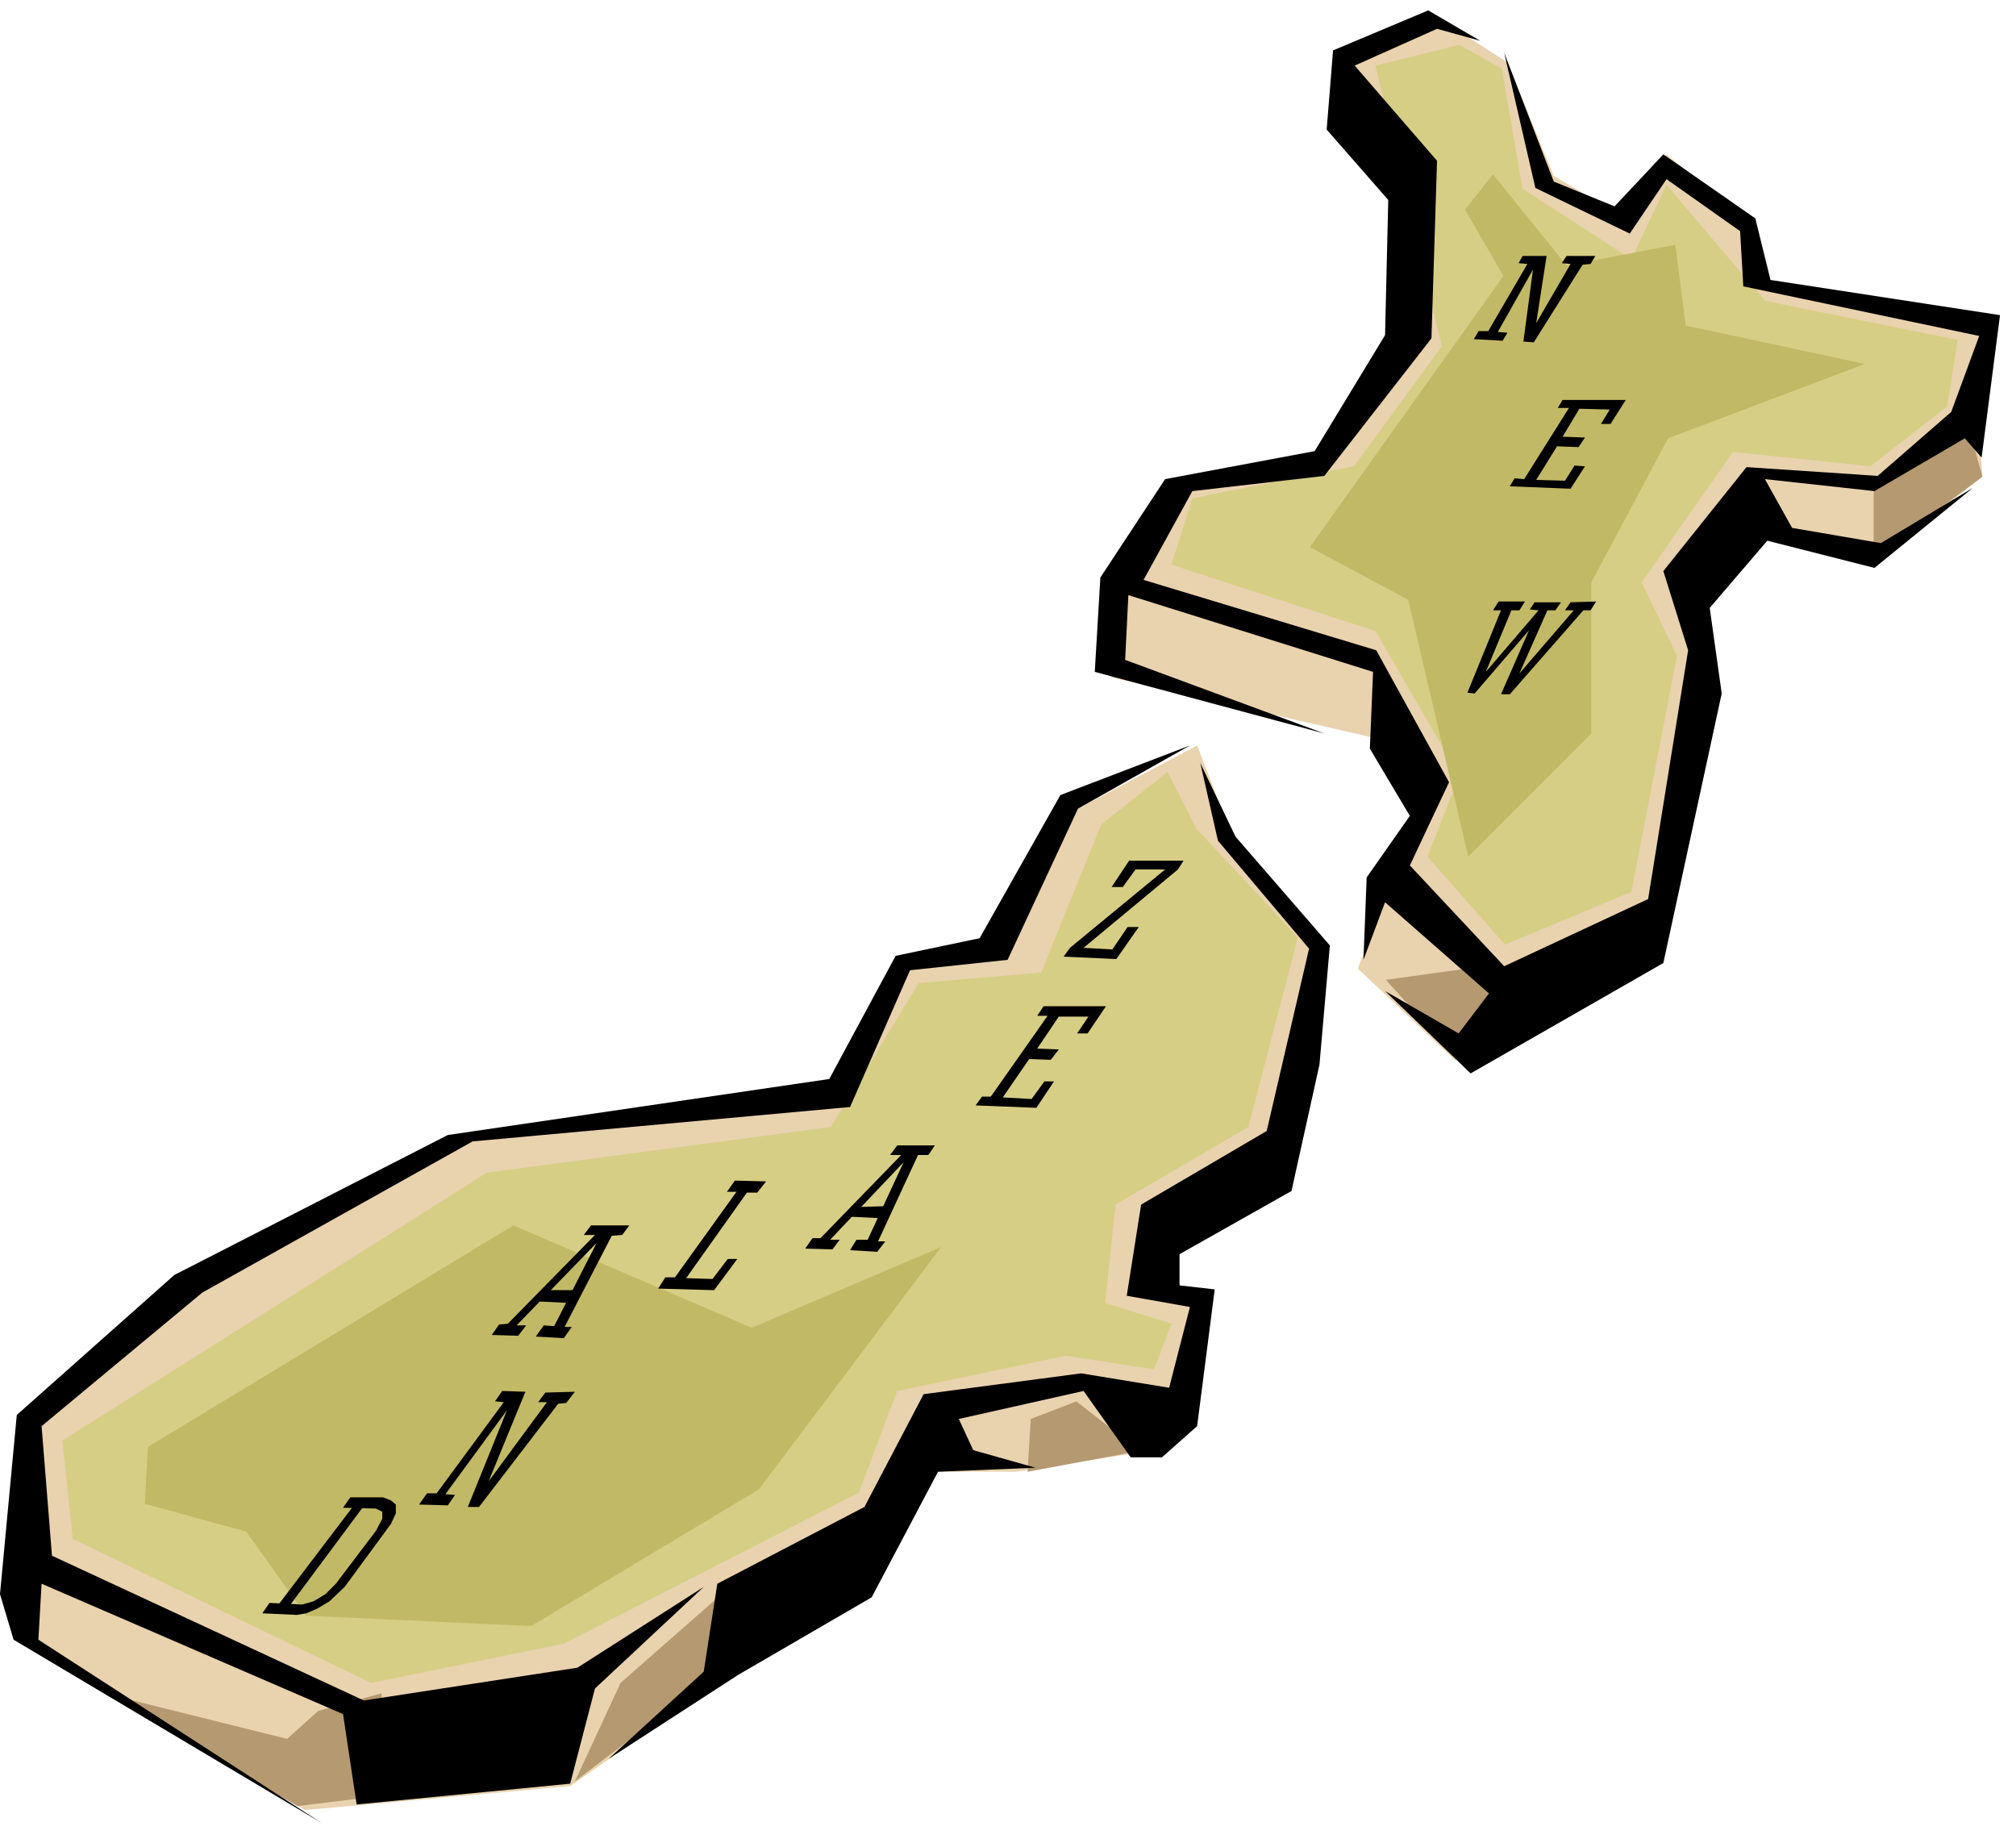 <svg xmlns="http://www.w3.org/2000/svg" fill-rule="evenodd" height="364.198" preserveAspectRatio="none" stroke-linecap="round" viewBox="0 0 2521 2299" width="399.366"><style>.pen1{stroke:none}.brush1{fill:#e9d2ae}.brush4{fill:#000}</style><path class="pen1 brush1" d="m1790 939-400-92 9-119 321 48 70 163zm391-295 162 58 136-106-9-114-303 70 14 92zM35 1961l452 151 467-191 196-181 286-20-5 95-161 25h-105l-171 197-281 196-332 30-356-211 10-91z"/><path class="pen1 brush1" d="m1682 74 96 127-8 195-126 191-176 23-57 123 306 96 88 157-69 103 130 134 203-88 57-306-19-119 103-119 138 16 123-92 12-108-276-49-35-92-88-73-50 80-91-53-58-142-95-61-108 57zm-404 1055 70-118 149-79 44 114 109 136-48 250-171 83-4 92 73 13-40 145-130-26-183 30-49 119-232 105-127 97-323 53-193-101-189-79 5-189 228-184 307-168 96-8 240-30 132-18 91-158 119-26 26-53z"/><path class="pen1" d="m1460 965-83 66-75 185-153 13-110 180-430 57-531 335 13 123 373 180 241-49 369-189 48-127 211-44 110 17 22-57-83-26 13-123 166-97 62-237-127-136-36-71zm365-909-105 26 83 351-110 150-202 40-26 83 255 83 105 181-40 101 97 110 158-66 57-295-44-92 114-163 172 18 96-75 13-83-241-49-123-145-44 93-136-88-26-150-53-30z" style="fill:#d6ce85"/><path class="pen1 brush1" d="m1741 1093-43 118 122 115 79-93-158-140z"/><path class="pen1" d="m2462 535-119 79v83l136-101-17-61zM1346 1752l-57 22-4 66 140-26-79-62zm-439 237-131 115-57 123 197-150-9-88zm-430 128-79 22-39 35-229-57 242 141 114-14-9-127zm1256-892 101-14 39 22-53 88-87-96z" style="fill:#b59970"/><path class="pen1 brush4" d="m1786 13-119 50-8 99 77 88-4 169-88 145-187 35-81 123-7 118 287 77-249-92 4-81 306 96-4 96 50 84-54 77-4 103 27-72 130 114-38 50-92-53 107 103 241-138 73-337-15-107 72-84 134 34 123-100-115 69-111-19-34-61 137 15 113-66 21 24 23-178-287-44-19-77-115-80-61 65-76-31-62-161 39 169 118 57 46-68 92 65 4 69 295 62-35 95-92 80-164-11-104 130 31 99-50 311-180 84-118-126 49-104-91-165-291-88 61-111 165-19 134-172 7-222-103-119 103-46 54 15-65-38z"/><path class="pen1 brush4" d="m1488 932-162 62-101 179-105 22-83 154-477 70-342 175-197 175-21 224 17 57 385 229-354-229 4-70 377 163 17 113 267-26 31-119 136-127-158 101-267 41-390-181-13-162 201-167 338-189 472-43 75-171 122-13 88-189 140-79zm13 22 22 97 114 135-53 228-157 92-18 114 79 14-26 101-110-18-197 26-74 141-184 96-17 110-119 109 162-105 167-97 83-157 122-5-78-22-18-39 156-35 59 83h39l44-39 22-171-44-5v-39l140-79 35-158 13-149-118-136-44-92zm706-797v127-127z"/><path class="pen1" d="m181 1880 4-71 457-277 298 128 237-101-228 303-285 171-281-13-75-105-127-35zM1880 345l-242 339 123 66 75 321 154-154V728l96-180 246-93-224-48-13-101-136 26-92-114-35 44 48 83z" style="fill:#c2b966"/><path class="pen1 brush4" d="m438 1872-9 13 41 1 8 4v9l-8 15-50 66-13 13-15 9-14 4-41-2-9 13 43 2 12-2 14-6 15-9 19-18 58-79 6-13v-11l-6-5-10-4h-41z"/><path class="pen1 brush4" d="m441 1884-95 125h15l93-125h-13zM1954 500h79l-19 30h-12l11-18-38-1-21 35 28 1-8 12-27-1-26 42 36 1 12-19 13 1-18 28-76-3 6-10 12 1 56-89h-14l6-10zm-50-180-5 9 11 1-49 84h-12l-6 10 36 2 6-10-12-1 44-78-12 90 13 1 61-97 10-1 6-10h-36l-6 9 11 1-43 74 13-84h-30zm-782 1112-9 12h14l-101 104h-10l-9 13 34 1 9-12h-12l92-97-45 97h-14l-8 13 34 2 10-13h-9l50-108h13l8-12h-47z"/><path class="pen1 brush4" d="m1074 1509 32-1-5 15-41-2 14-12zm-155-33-10 14h12l-77 107h-12l-9 14 70 2 29-39h-12l-19 25-33-1 76-107h13l11-14-39-1zm955-724-7 11h10l-42 103 9 1 68-79-35 80h11l92-105h9l7-11-32 1-7 10h11l-68 79 35-79h10l7-10h-33l-6 9 11 1-66 77 32-77h10l7-11h-33zm-462 324-22 33h14l16-22h37l-119 98-8 11 66 3 28-40h-14l-19 28-36-2 118-98 7-11h-68zm-107 182h78l-23 34h-13l14-21h-37l-27 40 27 1-10 13-27-1-33 48 36 2 16-22h12l-22 33-76-3 8-11h11l71-101h-13l8-12zm-566 274-9 12h14l-109 111-11 1-9 13 33 1 10-13h-12l100-103-53 104-13-1-10 14 35 2 10-14h-9l59-114 13-1 9-12h-48z"/><path class="pen1 brush4" d="M686 1613h32l-6 16-41-2 15-14zm-58 126-9 13 11 1-84 114h-12l-10 14 36 1 9-13-12-1 77-105-49 121h14l99-129 10-1 11-14-37 1-9 12h11l-73 99 46-112-29-1z"/></svg>
